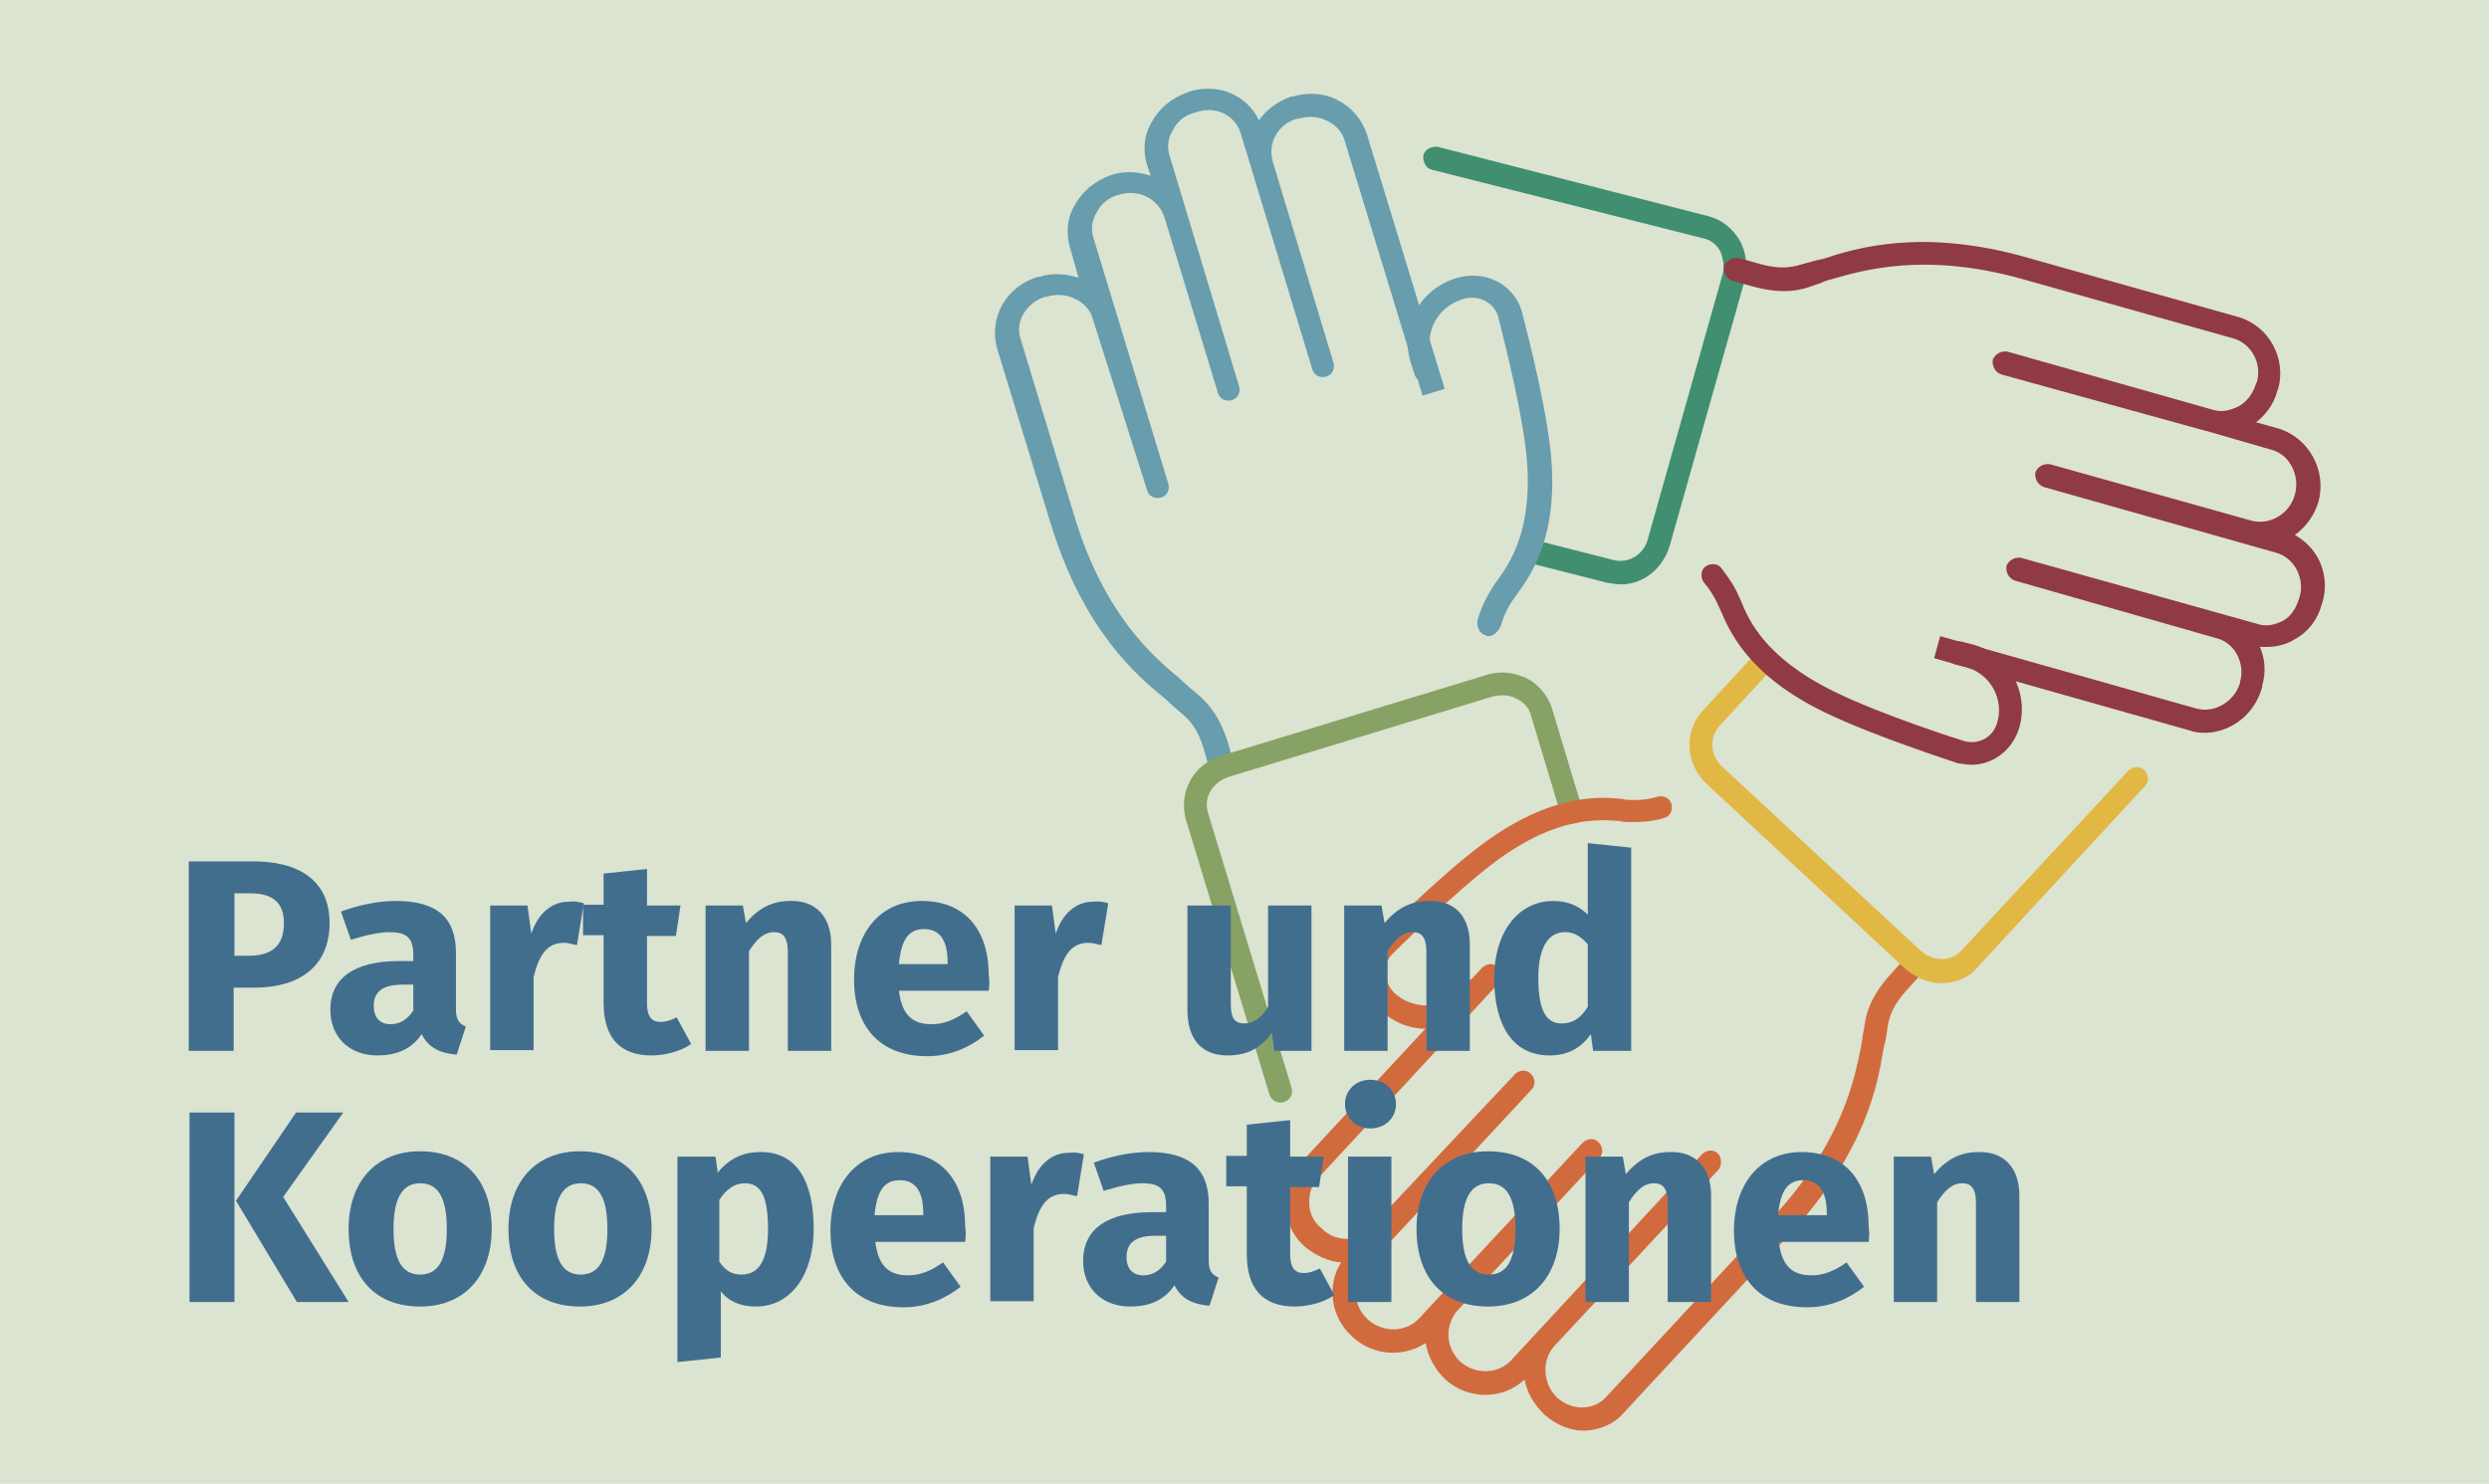 <?xml version="1.0" encoding="utf-8"?>
<!-- Generator: $$$/GeneralStr/196=Adobe Illustrator 27.6.0, SVG Export Plug-In . SVG Version: 6.00 Build 0)  -->
<svg version="1.1" id="Spartipps-Heizen" xmlns="http://www.w3.org/2000/svg" xmlns:xlink="http://www.w3.org/1999/xlink" x="0px"
	 y="0px" viewBox="0 0 327 195" style="enable-background:new 0 0 327 195;" xml:space="preserve">
<style type="text/css">
	.st0{opacity:0.3;fill:#87A264;enable-background:new    ;}
	.st1{fill:#408F70;}
	.st2{fill:none;stroke:#404040;stroke-width:3;stroke-linecap:round;stroke-linejoin:round;stroke-miterlimit:10;}
	.st3{fill:#679DAD;}
	.st4{fill:#87A264;}
	.st5{fill:#D16B3E;}
	.st6{fill:#E2B844;}
	.st7{fill:#903A43;}
	.st8{fill:#426E8E;}
</style>
<rect class="st0" width="327" height="195"/>
<g>
	<g>
		<g>
			<path class="st1" d="M213.1,76.8c-0.6,0-1.3-0.1-1.9-0.2l-10.6-2.7c-0.8-0.2-1.2-1.1-1.1-1.9c0.2-0.8,1.1-1.2,1.9-1.1l10.6,2.7
				c1.9,0.5,4-0.7,4.5-2.8l9.8-34.7c0.3-1,0.1-2.1-0.3-3.1c-0.5-0.9-1.3-1.5-2.3-1.7l-35.6-9c-0.8-0.2-1.2-1.1-1.1-1.9
				c0.2-0.8,1.1-1.2,1.9-1.1l35.5,9.1c1.7,0.4,3.2,1.6,4.1,3.1c1,1.7,1.1,3.6,0.7,5.4l-9.8,34.7C218.5,74.7,216,76.7,213.1,76.8z"/>
		</g>
		<g>
			<path class="st2" d="M185.6,105.9"/>
		</g>
		<g>
			<g>
				<path class="st3" d="M160.4,102.4c-0.7,0-1.3-0.4-1.4-1l-0.8-2.8c-1-3.4-2.3-4.3-3.5-5.3c-0.3-0.3-0.6-0.5-0.9-0.8
					c-0.3-0.3-0.6-0.6-1-0.9c-3.4-2.8-10.4-8.7-14.7-22.6L131,45.8c-1.1-4,1.1-8.1,5.3-9.4l0.2,0c1.8-0.6,3.6-0.4,5.2,0.1l-1.1-3.9
					c-0.6-2-0.4-4.1,0.7-5.8c1-1.8,2.7-3.1,4.7-3.8c1.8-0.6,3.6-0.4,5.2,0.1l-0.5-1.4c-0.6-2-0.4-4.1,0.7-5.8c1-1.8,2.7-3.1,4.7-3.8
					l0.3-0.1c3.7-1.1,7.4,0.5,9,3.8c1-1.4,2.5-2.5,4.2-3.1l0.2,0c2-0.6,4.2-0.5,6,0.5c1.8,0.9,3.2,2.6,3.8,4.5l10.2,33.4l-2.9,0.9
					l-10.2-33.4c-0.3-1.2-1.2-2.2-2.3-2.7c-1.1-0.6-2.5-0.7-3.8-0.3l-0.2,0c-1.2,0.3-2.3,1.2-2.8,2.2c-0.6,1-0.7,2.2-0.4,3.4l8,26.5
					c0.2,0.8-0.2,1.6-1,1.8c-0.8,0.2-1.6-0.2-1.8-1l-9.4-31c-0.7-2.3-3.2-3.6-5.7-2.8l-0.3,0.1c-1.3,0.3-2.4,1.2-2.9,2.3
					c-0.7,1.1-0.8,2.3-0.4,3.5l9.1,30.2c0.2,0.8-0.2,1.6-1,1.8c-0.8,0.2-1.6-0.2-1.8-1l-7-23c-0.8-2.5-3.4-3.8-6-3
					c-1.3,0.3-2.4,1.2-2.9,2.3c-0.7,1.1-0.8,2.3-0.4,3.5l9.8,32.2c0.2,0.8-0.2,1.6-1,1.8c-0.8,0.2-1.6-0.2-1.8-1L143.6,42
					c-0.3-1.2-1.2-2.2-2.3-2.7c-1.1-0.6-2.5-0.7-3.8-0.3l-0.2,0c-2.5,0.8-4,3.3-3.2,5.6l7.1,23.4c4,13.1,10.6,18.5,13.7,21.1
					c0.4,0.4,0.8,0.7,1.1,1c0.2,0.2,0.5,0.4,0.7,0.6c1.3,1.1,3.2,2.5,4.6,6.8l0.8,2.8c0.2,0.8-0.2,1.6-1,1.8
					C160.7,102.4,160.6,102.4,160.4,102.4z"/>
			</g>
			<g>
				<path class="st3" d="M195.6,83.6c-0.1,0-0.3,0-0.4-0.1c-0.8-0.2-1.2-1.1-1.1-1.9c0.4-1.6,1.2-3.2,2.3-4.9l0.3-0.4
					c1.6-2.2,4.9-6.8,3.8-16.9c-0.8-7-3.7-17.8-3.7-17.9c-0.6-1.8-2.6-2.8-4.6-2.2c-3.3,1-5.1,4.3-4.1,7.4l0.5,1.6
					c0.2,0.8-0.2,1.6-1,1.8s-1.6-0.2-1.8-1l-0.5-1.6c-1.4-4.7,1.3-9.6,6.2-11c3.6-1,7.3,0.8,8.4,4.3c0.1,0.5,3,11.1,3.8,18.4
					c1.2,11.2-2.6,16.4-4.4,18.9l-0.3,0.4c-0.9,1.2-1.5,2.6-1.9,3.9C196.8,83,196.2,83.6,195.6,83.6z"/>
			</g>
			<g>
				<path class="st4" d="M168.3,144.9c-0.7,0-1.3-0.4-1.5-1l-11-36.2c-1-3.6,1-7.3,4.7-8.4l34.8-10.6c1.8-0.6,3.6-0.3,5.2,0.4
					c1.6,0.8,2.8,2.2,3.4,4l4,13.3c0.2,0.8-0.2,1.6-1,1.8c-0.8,0.2-1.6-0.2-1.8-1l-4-13.3c-0.2-0.9-1-1.7-1.9-2.1
					c-0.9-0.5-2-0.5-3-0.3l-34.8,10.6c-2.1,0.7-3.3,2.7-2.7,4.7l11,36.2c0.2,0.8-0.2,1.6-1,1.8C168.6,144.9,168.4,144.9,168.3,144.9
					z"/>
			</g>
		</g>
		<g>
			<g>
				<path class="st5" d="M208.4,188c-2,0.1-3.9-0.7-5.5-2.1l-0.1-0.1c-1.3-1.3-2.2-2.8-2.5-4.5c-2.9,2.7-7.5,2.7-10.5-0.1
					c-1.3-1.3-2.2-2.9-2.5-4.7c-2.9,1.9-6.9,1.7-9.6-0.8l-0.2-0.2c-2.7-2.5-3.2-6.7-1.3-9.6c-1.7-0.1-3.3-0.9-4.7-2l-0.1-0.1
					c-1.6-1.4-2.4-3.3-2.5-5.4c-0.1-2.1,0.6-4,2-5.6l23.8-25.6c0.6-0.6,1.5-0.7,2.1-0.1s0.7,1.5,0.1,2.1l-23.7,25.6
					c-0.9,0.9-1.2,2-1.2,3.3c0,1.3,0.6,2.5,1.6,3.3l0.1,0.1c0.9,0.9,2.1,1.3,3.2,1.3c0,0,0,0,0.1,0c1.2,0,2.3-0.6,3-1.4l19-20.2
					c0.6-0.6,1.5-0.7,2.1-0.1c0.6,0.6,0.7,1.5,0.1,2.1l-22,23.7c-1.6,1.8-1.4,4.6,0.3,6.3l0.2,0.2c2,1.8,5,1.7,6.7-0.1l21.5-23.1
					c0.6-0.6,1.5-0.7,2.1-0.1s0.7,1.5,0.1,2.1l-18.6,20c-1.7,1.9-1.6,4.9,0.3,6.7c2,1.8,5,1.7,6.7-0.1l25.1-27.1
					c0.6-0.6,1.5-0.7,2.1-0.1c0.3,0.3,0.4,0.7,0.4,1.1c0,0.4-0.1,0.8-0.4,1.1l-21.5,23.1c-1.7,1.9-1.5,4.9,0.3,6.7l0.1,0.1
					c1.9,1.7,4.8,1.7,6.4-0.1l22-23.7c9.2-10,10.7-18.4,11.5-22.4c0.1-0.5,0.2-1,0.2-1.4c0.1-0.3,0.1-0.6,0.2-0.9
					c0.2-1.7,0.6-4,3.6-7.3l1.9-2.1c0.6-0.6,1.5-0.7,2.1-0.1c0.6,0.6,0.7,1.5,0.1,2.1l-1.9,2.1c-2.4,2.6-2.6,4.2-2.8,5.7
					c-0.1,0.4-0.1,0.8-0.2,1.2s-0.2,0.8-0.3,1.3c-0.7,4.3-2.3,13.3-12.2,24l-22,23.7C212.2,187,210.3,187.9,208.4,188z"/>
			</g>
			<g>
				<path class="st5" d="M187.8,135.2c-2.3,0.1-4.6-0.7-6.5-2.5c-2.7-2.5-2.9-6.7-0.4-9.3c0.4-0.4,8.1-8.2,13.9-12.5
					c9.1-6.7,15.4-6.2,18.4-5.9l0.4,0.1c1.5,0.1,2.9,0,4.2-0.4c0.8-0.2,1.6,0.2,1.8,1c0.2,0.8-0.2,1.6-1,1.8
					c-1.6,0.5-3.4,0.6-5.3,0.5l-0.5-0.1c-2.7-0.2-8.2-0.7-16.3,5.3c-5.6,4.2-13.5,12.1-13.6,12.2c-1.3,1.3-1.2,3.6,0.3,5.1
					c2.4,2.2,6.2,2.2,8.3-0.2l1.2-1.2c0.6-0.6,1.5-0.7,2.1-0.1s0.7,1.5,0.1,2.1l-1.2,1.2C192.3,134.2,190.1,135.1,187.8,135.2z"/>
			</g>
			<g>
				<path class="st6" d="M255.4,129.2c-1.8,0.1-3.5-0.6-5-1.8L224.2,103c-2.8-2.6-3-6.9-0.5-9.6l7-7.6c0.6-0.6,1.5-0.7,2.1-0.1
					s0.7,1.5,0.1,2.1l-7,7.6c-1.3,1.5-1.3,3.8,0.3,5.3l26.2,24.3c1.6,1.4,4,1.4,5.3-0.1l21.9-23.6c0.6-0.6,1.5-0.7,2.1-0.1
					c0.6,0.6,0.7,1.5,0.1,2.1L259.9,127C258.7,128.5,257.1,129.1,255.4,129.2z"/>
			</g>
		</g>
		<g>
			<path class="st7" d="M290,96.3c-0.8,0-1.5,0-2.3-0.3l-33.6-9.5l0.8-2.9l33.6,9.5c2.4,0.7,5.1-0.9,5.8-3.4l0-0.1
				c0.7-2.4-0.7-5.1-3-5.7l-26.6-7.6c-0.8-0.3-1.2-1.1-1.1-1.9c0.3-0.8,1.1-1.2,1.9-1.1l31.1,8.7c1.1,0.4,2.3,0.1,3.3-0.4
				c1.1-0.6,1.7-1.6,2.1-2.8l0.1-0.3c0.4-1.2,0.2-2.6-0.4-3.7c-0.6-1.1-1.6-1.9-2.8-2.2L268.5,64c-0.8-0.3-1.2-1.1-1.1-1.9
				c0.3-0.8,1.1-1.2,1.9-1.1l0,0l26.4,7.4c2.4,0.7,5.1-0.8,5.8-3.4c0.7-2.5-0.7-5.3-3.1-5.9l-8.3-2.4c-0.1,0-0.3-0.1-0.4-0.1
				l-26.8-7.4c-0.8-0.3-1.2-1.1-1.1-1.9c0.3-0.8,1.1-1.2,1.9-1.1l0,0l27.2,7.7c1.1,0.3,2.2,0,3.2-0.5c1.1-0.6,1.9-1.7,2.3-3l0.1-0.2
				c0.7-2.4-0.7-5-3-5.7l-27.7-7.8c-13.1-3.7-21.3-1.1-25.2,0c-0.5,0.1-1,0.3-1.4,0.5c-0.3,0.1-0.6,0.2-0.9,0.3
				c-1.6,0.6-3.9,1.3-8.2,0.1l-2.5-0.7c-0.8-0.3-1.2-1.1-1.1-1.9c0.3-0.8,1.1-1.2,1.9-1.1l2.5,0.7c3.4,1,4.9,0.4,6.3,0
				c0.4-0.1,0.8-0.2,1.1-0.3c0.4-0.1,0.8-0.2,1.3-0.3c4.2-1.4,13-4.1,26.9-0.1l27.7,7.8c3.9,1.2,6.2,5.4,5.1,9.4l-0.1,0.2
				c-0.4,1.7-1.5,3.2-2.8,4.2l2.9,0.8c4,1.2,6.4,5.5,5.3,9.6c-0.5,1.8-1.7,3.4-3.1,4.4c1.2,0.7,2.3,1.7,3,3c1,1.8,1.2,4,0.6,5.9
				l-0.1,0.3c-0.5,1.9-1.8,3.6-3.5,4.5c-1.4,0.9-3,1.1-4.6,1c0.7,1.6,0.8,3.4,0.3,5.1l0,0.2C296.2,93.9,293.2,96.1,290,96.3z"/>
		</g>
		<g>
			<path class="st7" d="M259.2,100.5c-0.7,0-1.3-0.1-2-0.2c-0.5-0.2-10.9-3.5-17.5-6.7c-10.1-4.9-12.5-10.7-13.7-13.5l-0.2-0.4
				c-0.5-1.2-1.2-2.3-1.9-3.1c-0.5-0.6-0.5-1.6,0.1-2.1c0.6-0.5,1.6-0.5,2.1,0.1c0.9,1.2,1.8,2.4,2.4,3.9l0.2,0.4
				c1,2.5,3.1,7.5,12.3,12c6.3,3.1,17,6.5,17.1,6.5c1.8,0.5,3.8-0.5,4.3-2.5c0.9-3-0.9-6.3-4-7.2l-1.6-0.4c-0.8-0.3-1.2-1.1-1.1-1.9
				c0.3-0.8,1.1-1.2,1.9-1.1l1.6,0.4c4.7,1.3,7.4,6.2,6.1,10.9C264.4,98.6,261.9,100.4,259.2,100.5z"/>
		</g>
	</g>
</g>
<g>
	<path class="st8" d="M43.3,121.3c0,5.8-4.1,8.5-9.9,8.5h-2.7v8.3h-5.9v-24.9h8.1C39.4,113.1,43.3,115.8,43.3,121.3z M37.3,121.3
		c0-2.7-1.5-3.9-4.4-3.9h-2.1v8.2H33C35.6,125.5,37.3,124.4,37.3,121.3z"/>
	<path class="st8" d="M61.2,134.9l-1.2,3.7c-2.2-0.2-3.7-0.9-4.6-2.7c-1.4,2.1-3.5,2.8-5.8,2.8c-3.8,0-6.2-2.5-6.2-6
		c0-4.2,3.2-6.4,9-6.4h1.9v-0.8c0-2.3-0.9-3-3.2-3c-1.2,0-3.1,0.4-5,1l-1.3-3.7c2.4-0.9,5-1.4,7.2-1.4c5.5,0,7.9,2.3,7.9,6.8v7.4
		C59.9,134,60.3,134.5,61.2,134.9z M54.3,132.8v-3.4h-1.4c-2.6,0-3.8,0.9-3.8,2.8c0,1.5,0.8,2.4,2.2,2.4
		C52.6,134.6,53.6,133.9,54.3,132.8z"/>
	<path class="st8" d="M76.7,118.7l-0.9,5.5c-0.6-0.1-1.1-0.3-1.7-0.3c-2.3,0-3.3,1.7-4,4.5v9.6h-5.7V119h4.9l0.5,3.7
		c0.9-2.7,2.7-4.2,4.9-4.2C75.5,118.4,76,118.5,76.7,118.7z"/>
	<path class="st8" d="M90.8,137.2c-1.4,1-3.5,1.5-5.2,1.5c-4.2,0-6.3-2.4-6.3-6.9v-8.9h-2.7v-4h2.7v-4.1l5.7-0.6v4.8h4.4l-0.6,4
		h-3.8v8.8c0,1.8,0.6,2.5,1.8,2.5c0.6,0,1.3-0.2,2.1-0.6L90.8,137.2z"/>
	<path class="st8" d="M109.2,124.1v14h-5.7v-13c0-2-0.7-2.6-1.8-2.6c-1.3,0-2.3,0.9-3.3,2.5v13.1h-5.7V119h4.9l0.4,2.3
		c1.6-1.9,3.4-2.9,5.8-2.9C107.2,118.3,109.2,120.5,109.2,124.1z"/>
	<path class="st8" d="M129.9,130.2h-11.8c0.4,3.4,2,4.4,4.3,4.4c1.5,0,2.9-0.5,4.6-1.7l2.3,3.2c-1.9,1.5-4.4,2.7-7.5,2.7
		c-6.4,0-9.6-4.1-9.6-10.1c0-5.7,3.1-10.3,8.9-10.3c5.5,0,8.8,3.6,8.8,9.8C130,128.7,130,129.6,129.9,130.2z M124.5,126.5
		c0-2.6-0.8-4.4-3.1-4.4c-1.9,0-3,1.2-3.3,4.6h6.4V126.5z"/>
	<path class="st8" d="M145.6,118.7l-0.9,5.5c-0.6-0.1-1.1-0.3-1.7-0.3c-2.3,0-3.3,1.7-4,4.5v9.6h-5.7V119h4.9l0.5,3.7
		c0.9-2.7,2.7-4.2,4.9-4.2C144.4,118.4,144.9,118.5,145.6,118.7z"/>
	<path class="st8" d="M172.3,138.1h-4.9l-0.3-2.4c-1.4,2-3.2,3-5.8,3c-3.6,0-5.3-2.3-5.3-6V119h5.7v13c0,1.9,0.6,2.5,1.8,2.5
		s2.3-0.8,3.1-2.2V119h5.7V138.1z"/>
	<path class="st8" d="M193.1,124.1v14h-5.7v-13c0-2-0.7-2.6-1.8-2.6c-1.3,0-2.3,0.9-3.3,2.5v13.1h-5.7V119h4.9l0.4,2.3
		c1.6-1.9,3.4-2.9,5.8-2.9C191.2,118.3,193.1,120.5,193.1,124.1z"/>
	<path class="st8" d="M214.3,111.4v26.7h-5l-0.3-2.2c-1.1,1.6-2.8,2.8-5.4,2.8c-4.9,0-7.3-4-7.3-10.2c0-5.9,3.1-10.1,7.8-10.1
		c1.9,0,3.4,0.7,4.5,1.8v-9.4L214.3,111.4z M208.6,132.3v-8.2c-0.9-1-1.7-1.6-3-1.6c-2,0-3.5,1.7-3.5,6c0,4.8,1.3,6,3.1,6
		C206.6,134.5,207.7,133.8,208.6,132.3z"/>
	<path class="st8" d="M30.8,171.1h-5.9v-24.9h5.9V171.1z M37.2,157.3l8.6,13.8h-6.8l-8-13.3l7.9-11.6h6.2L37.2,157.3z"/>
	<path class="st8" d="M64.6,161.5c0,6.1-3.5,10.2-9.4,10.2c-5.8,0-9.4-3.7-9.4-10.2c0-6.1,3.5-10.2,9.4-10.2
		C61,151.3,64.6,155.1,64.6,161.5z M51.7,161.5c0,4.2,1.2,6,3.5,6s3.5-1.8,3.5-6c0-4.2-1.2-6-3.5-6S51.7,157.4,51.7,161.5z"/>
	<path class="st8" d="M85.6,161.5c0,6.1-3.5,10.2-9.4,10.2c-5.8,0-9.4-3.7-9.4-10.2c0-6.1,3.5-10.2,9.4-10.2
		C82,151.3,85.6,155.1,85.6,161.5z M72.8,161.5c0,4.2,1.2,6,3.5,6s3.5-1.8,3.5-6c0-4.2-1.2-6-3.5-6S72.8,157.4,72.8,161.5z"/>
	<path class="st8" d="M106.9,161.5c0,5.9-2.9,10.2-7.6,10.2c-1.9,0-3.5-0.6-4.6-2v8.7l-5.7,0.6V152h5l0.3,2.1c1.6-2,3.6-2.7,5.5-2.7
		C104.7,151.3,106.9,155.3,106.9,161.5z M100.9,161.5c0-4.8-1.2-6-3.1-6c-1.3,0-2.4,0.8-3.3,2.2v8.1c0.8,1.2,1.7,1.7,2.9,1.7
		C99.6,167.5,100.9,165.8,100.9,161.5z"/>
	<path class="st8" d="M126.8,163.2H115c0.4,3.4,2,4.4,4.3,4.4c1.5,0,2.9-0.5,4.6-1.7l2.3,3.2c-1.9,1.5-4.4,2.7-7.5,2.7
		c-6.4,0-9.6-4.1-9.6-10.1c0-5.7,3.1-10.3,8.9-10.3c5.5,0,8.8,3.6,8.8,9.8C126.9,161.7,126.9,162.6,126.8,163.2z M121.3,159.5
		c0-2.6-0.8-4.4-3.1-4.4c-1.9,0-3,1.2-3.3,4.6h6.4V159.5z"/>
	<path class="st8" d="M142.4,151.7l-0.9,5.5c-0.6-0.1-1.1-0.3-1.7-0.3c-2.3,0-3.3,1.7-4,4.5v9.6h-5.7V152h4.9l0.5,3.7
		c0.9-2.7,2.7-4.2,4.9-4.2C141.2,151.4,141.8,151.5,142.4,151.7z"/>
	<path class="st8" d="M160.1,167.9l-1.2,3.7c-2.2-0.2-3.7-0.9-4.6-2.7c-1.4,2.1-3.5,2.8-5.8,2.8c-3.8,0-6.2-2.5-6.2-6
		c0-4.2,3.2-6.4,9-6.4h1.9v-0.8c0-2.3-0.9-3-3.2-3c-1.2,0-3.1,0.4-5,1l-1.3-3.7c2.4-0.9,5-1.4,7.2-1.4c5.5,0,7.9,2.3,7.9,6.8v7.4
		C158.8,167,159.2,167.5,160.1,167.9z M153.2,165.8v-3.4h-1.4c-2.6,0-3.8,0.9-3.8,2.8c0,1.5,0.8,2.4,2.2,2.4
		C151.5,167.6,152.5,166.9,153.2,165.8z"/>
	<path class="st8" d="M175.3,170.2c-1.4,1-3.5,1.5-5.2,1.5c-4.2,0-6.3-2.4-6.3-6.9v-8.9h-2.7v-4h2.7v-4.1l5.7-0.6v4.8h4.4l-0.6,4
		h-3.8v8.8c0,1.8,0.6,2.5,1.8,2.5c0.6,0,1.3-0.2,2.1-0.6L175.3,170.2z"/>
	<path class="st8" d="M183.4,145.1c0,1.8-1.4,3.2-3.4,3.2c-1.9,0-3.3-1.4-3.3-3.2c0-1.8,1.4-3.2,3.3-3.2
		C182,141.9,183.4,143.3,183.4,145.1z M182.8,171.1h-5.7V152h5.7V171.1z"/>
	<path class="st8" d="M204.9,161.5c0,6.1-3.5,10.2-9.4,10.2c-5.8,0-9.4-3.7-9.4-10.2c0-6.1,3.5-10.2,9.4-10.2
		S204.9,155.1,204.9,161.5z M192.1,161.5c0,4.2,1.2,6,3.5,6s3.5-1.8,3.5-6c0-4.2-1.2-6-3.5-6S192.1,157.4,192.1,161.5z"/>
	<path class="st8" d="M224.8,157.1v14h-5.7v-13c0-2-0.7-2.6-1.8-2.6c-1.3,0-2.3,0.9-3.3,2.5v13.1h-5.7V152h4.9l0.4,2.3
		c1.6-1.9,3.4-2.9,5.8-2.9C222.8,151.3,224.8,153.5,224.8,157.1z"/>
	<path class="st8" d="M245.5,163.2h-11.8c0.4,3.4,2,4.4,4.3,4.4c1.5,0,2.9-0.5,4.6-1.7l2.3,3.2c-1.9,1.5-4.4,2.7-7.5,2.7
		c-6.4,0-9.6-4.1-9.6-10.1c0-5.7,3.1-10.3,8.9-10.3c5.5,0,8.8,3.6,8.8,9.8C245.6,161.7,245.6,162.6,245.5,163.2z M240,159.5
		c0-2.6-0.8-4.4-3.1-4.4c-1.9,0-3,1.2-3.3,4.6h6.4V159.5z"/>
	<path class="st8" d="M265.3,157.1v14h-5.7v-13c0-2-0.7-2.6-1.8-2.6c-1.3,0-2.3,0.9-3.3,2.5v13.1h-5.7V152h4.9l0.4,2.3
		c1.6-1.9,3.4-2.9,5.8-2.9C263.3,151.3,265.3,153.5,265.3,157.1z"/>
</g>
</svg>

